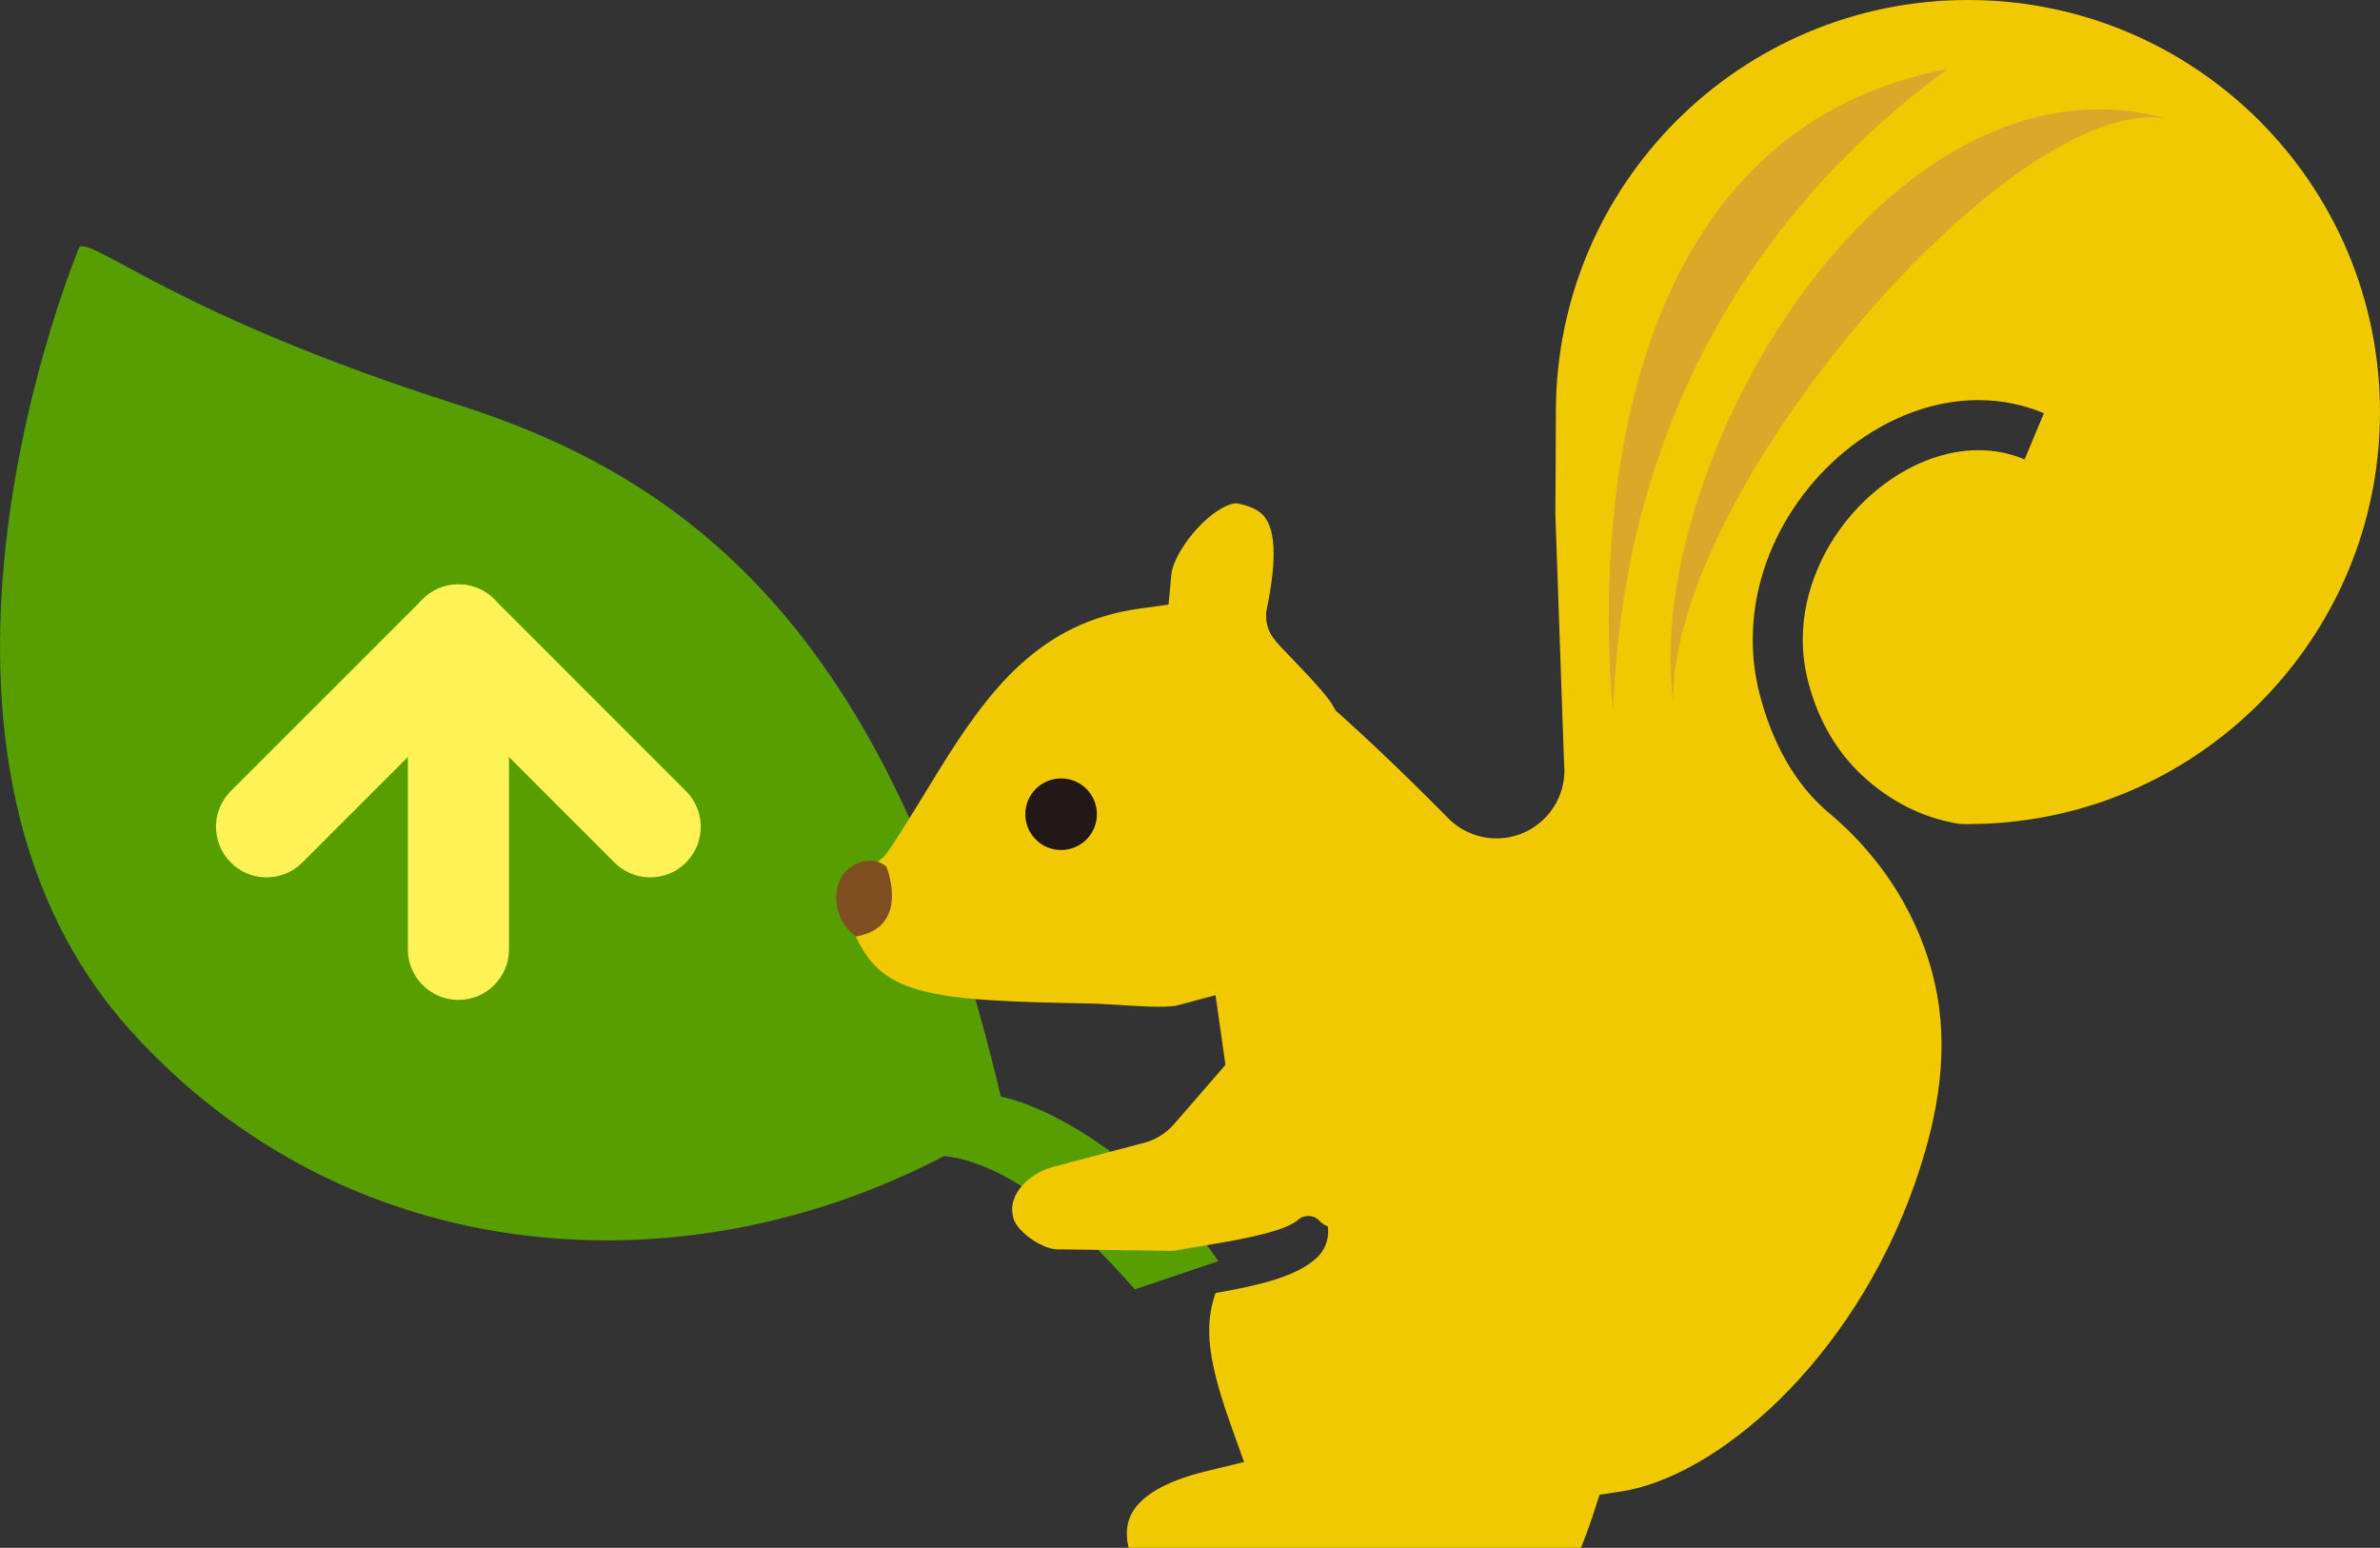 <?xml version="1.0" encoding="utf-8"?>
<!-- Generator: Adobe Illustrator 14.0.0, SVG Export Plug-In . SVG Version: 6.00 Build 43363)  -->
<!DOCTYPE svg PUBLIC "-//W3C//DTD SVG 1.1//EN" "http://www.w3.org/Graphics/SVG/1.1/DTD/svg11.dtd">
<svg version="1.1" id="レイヤー_1" xmlns="http://www.w3.org/2000/svg" xmlns:xlink="http://www.w3.org/1999/xlink" x="0px"
	 y="0px" width="94.181px" height="61.247px" viewBox="0 0 94.181 61.247" enable-background="new 0 0 94.181 61.247"
	 xml:space="preserve">
<rect x="0" y="0" width="94.181" height="61.247" fill="#333333" stroke="none"/>
<g>
	<path fill="#579E00" d="M39.604,43.39c-4.39-18.713-12.685-24.578-21.547-27.396C7.116,12.513,3.75,9.448,3.146,9.767
		c0,0-8.288,19.617,2.043,31.039c8.521,9.422,21.721,10.41,32.174,4.938c3.182,0.342,6.37,3.961,7.546,5.278l3.306-1.119
		C45.992,46.655,42.193,43.96,39.604,43.39z"/>
	<g>
		<polygon fill="#221815" points="46.444,45.002 46.442,45.002 46.442,45.004 		"/>
		<polygon fill="#221815" points="78.518,32.597 78.509,32.598 78.511,32.598 		"/>
		<path fill="#F0C900" d="M76.654,39.351c0.483,2.658-0.091,5.239-0.901,7.54c-1.213,3.45-3.175,6.372-5.324,8.481
			c-1.074,1.052-2.19,1.903-3.271,2.519c-1.073,0.615-2.109,0.991-3,1.126l-0.859,0.13l-0.271,0.827
			c-0.172,0.523-0.334,0.95-0.467,1.273H44.661c-0.042-0.177-0.072-0.368-0.069-0.557c0-0.199,0.027-0.393,0.095-0.581
			c0.049-0.142,0.119-0.28,0.229-0.431c0.168-0.224,0.424-0.476,0.865-0.733c0.44-0.255,1.064-0.512,1.922-0.721l1.527-0.371
			L48.7,56.372c-0.277-0.775-0.492-1.466-0.636-2.082c-0.144-0.617-0.214-1.154-0.214-1.646c0.003-0.521,0.081-0.989,0.251-1.479
			c0.407-0.069,0.812-0.148,1.2-0.233c0.518-0.113,1.01-0.238,1.469-0.405c0.229-0.085,0.455-0.18,0.676-0.297
			c0.221-0.119,0.439-0.259,0.655-0.453c0.573-0.53,0.612-1.425,0.083-2.001c-0.527-0.574-1.416-0.613-1.991-0.091H50.19
			c0,0-0.045,0.032-0.125,0.072c-0.145,0.071-0.396,0.162-0.706,0.248c-0.466,0.13-1.067,0.253-1.718,0.369
			c-0.605,0.108-1.255,0.214-1.896,0.323l-4.454-0.059l-0.057,0.005h-0.004c-0.012,0-0.113-0.017-0.236-0.072
			c-0.188-0.076-0.424-0.229-0.577-0.377c-0.077-0.075-0.134-0.143-0.163-0.187l-0.012-0.023c-0.011-0.05-0.014-0.09-0.018-0.127
			c0.004-0.074,0.017-0.129,0.054-0.209c0.056-0.115,0.191-0.276,0.376-0.411c0.177-0.135,0.397-0.234,0.504-0.263l3.53-0.936
			c0.678-0.147,1.296-0.507,1.753-1.037l2.114-2.436l-0.454-3.186l-1.54,0.412c-0.009,0.004-0.099,0.021-0.226,0.029
			c-0.129,0.014-0.294,0.017-0.479,0.017c-0.396,0-0.875-0.024-1.331-0.054c-0.463-0.026-0.891-0.06-1.256-0.07
			c-1.566-0.031-2.913-0.059-4.051-0.133c-0.854-0.052-1.588-0.133-2.2-0.254c-0.462-0.09-0.856-0.201-1.188-0.335
			c-0.503-0.2-0.863-0.437-1.186-0.759c-0.318-0.325-0.603-0.753-0.865-1.384c-0.227-0.543-0.29-0.945-0.29-1.229
			c0-0.293,0.061-0.478,0.139-0.64c0.061-0.12,0.141-0.226,0.231-0.322c0.136-0.141,0.302-0.257,0.435-0.332
			c0.066-0.037,0.12-0.065,0.166-0.088c0.025-0.011,0.045-0.019,0.077-0.035c0.018-0.009,0.035-0.018,0.081-0.04
			c0.025-0.013,0.055-0.028,0.113-0.065c0.031-0.02,0.068-0.045,0.127-0.092c0.029-0.025,0.065-0.055,0.11-0.099
			c0.043-0.047,0.097-0.104,0.161-0.196l0.008-0.011c0.716-1.056,1.361-2.16,2.021-3.221c0.985-1.594,2.003-3.082,3.245-4.206
			c0.622-0.562,1.297-1.037,2.064-1.41c0.77-0.372,1.634-0.644,2.658-0.784l1.117-0.152l0.104-1.122
			c0.01-0.116,0.025-0.211,0.051-0.298c0.055-0.204,0.191-0.517,0.395-0.833c0.301-0.479,0.745-0.976,1.174-1.306
			c0.215-0.165,0.424-0.288,0.594-0.36c0.171-0.07,0.301-0.092,0.361-0.09l0.053,0.003l0.002,0.002
			c0.357,0.07,0.6,0.173,0.766,0.271c0.126,0.078,0.211,0.155,0.284,0.243c0.108,0.129,0.194,0.29,0.265,0.533
			c0.068,0.24,0.109,0.561,0.109,0.944c0.002,0.607-0.104,1.368-0.269,2.194l-0.028,0.136v0.141
			c0.002,0.245,0.051,0.379,0.082,0.479c0.034,0.096,0.064,0.157,0.09,0.205c0.051,0.091,0.086,0.141,0.115,0.181
			c0.058,0.078,0.093,0.123,0.135,0.171c0.076,0.084,0.147,0.165,0.234,0.257c0.15,0.158,0.332,0.349,0.532,0.555
			c0.296,0.309,0.628,0.659,0.905,0.979c0.139,0.156,0.263,0.309,0.359,0.433c0.094,0.123,0.16,0.227,0.178,0.258l0.119,0.212
			l0.179,0.161c0.985,0.879,2.075,1.919,2.909,2.739c0.418,0.41,0.773,0.763,1.025,1.015c0.126,0.126,0.225,0.225,0.291,0.294
			c0.033,0.034,0.06,0.061,0.076,0.078l0.027,0.024l0.028,0.029l0.032,0.03c0.505,0.453,1.148,0.693,1.801,0.693
			c0.428,0,0.861-0.105,1.256-0.311l0.002-0.002c0.887-0.472,1.429-1.39,1.429-2.375c0-0.075-0.007-0.148-0.013-0.224h0.001
			l-0.347-9.939c0.002-0.31,0.021-3.058,0.021-4.02c0.001-4.509,1.823-8.576,4.775-11.531C69.302,1.825,73.37,0.001,77.877,0
			c4.505,0.001,8.575,1.825,11.53,4.777c2.951,2.955,4.773,7.022,4.773,11.531c0,4.141-1.538,7.906-4.079,10.785
			c-2.542,2.876-6.075,4.848-10.063,5.373c-0.339,0.048-0.68,0.081-1.024,0.104l-0.021,0.001l-0.013,0.001
			c0,0-0.027,0.002-0.078,0.005h0.002c-0.129,0.008-0.264,0.014-0.403,0.021l0.009-0.002c-0.062,0.002-0.104,0.004-0.121,0.004
			h-0.016c-0.164,0.006-0.33,0.01-0.495,0.01c-0.103,0-0.212-0.004-0.323-0.006c-1.553-0.241-2.826-0.963-3.84-1.895
			c-1.01-0.933-1.753-2.176-2.153-3.696c-0.15-0.571-0.224-1.14-0.224-1.702c0-0.981,0.217-1.941,0.604-2.835
			c0.574-1.344,1.537-2.525,2.672-3.355c1.137-0.835,2.433-1.308,3.676-1.307c0.621,0,1.232,0.115,1.828,0.365l0.764-1.827
			c-0.844-0.354-1.723-0.519-2.592-0.519c-1.162,0-2.3,0.29-3.347,0.788c-1.571,0.75-2.951,1.969-3.956,3.475
			c-1.001,1.502-1.627,3.306-1.627,5.215c0,0.729,0.09,1.468,0.287,2.208c0.486,1.849,1.365,3.509,2.729,4.649
			C74.866,34.256,76.208,36.898,76.654,39.351z"/>
	</g>
	<circle fill="#221815" cx="41.99" cy="32.219" r="1.416"/>
	<g>
		<polyline fill="none" stroke="#FFF257" stroke-width="4" stroke-linecap="round" stroke-linejoin="round" points="10.548,32.717 
			18.141,25.125 25.73,32.717 		"/>
		
			<line fill="none" stroke="#FFF257" stroke-width="4" stroke-linecap="round" stroke-linejoin="round" x1="18.141" y1="25.125" x2="18.141" y2="37.566"/>
	</g>
	<path fill="#F0C900" stroke="#F0C900" stroke-width="1.6" stroke-linecap="round" stroke-linejoin="round" d="M52.812,47.775
		c-0.528-0.574-1.416-0.613-1.991-0.091h-0.003c0,0-0.045,0.032-0.125,0.072c-0.146,0.071-0.396,0.162-0.706,0.248
		c-0.467,0.13-1.067,0.253-1.718,0.369c-0.606,0.108-1.255,0.214-1.896,0.323l-4.454-0.059l-0.058,0.005h-0.004
		c-0.012,0-0.113-0.017-0.235-0.072c-0.187-0.076-0.424-0.229-0.577-0.377c-0.078-0.075-0.135-0.143-0.163-0.187l-0.013-0.023
		c-0.01-0.05-0.014-0.09-0.018-0.127c0.004-0.074,0.018-0.129,0.055-0.209c0.056-0.115,0.191-0.276,0.375-0.411
		c0.178-0.135,0.398-0.234,0.506-0.263l3.529-0.936c0.678-0.147,1.296-0.507,1.753-1.037l2.114-2.436"/>
	<path fill="#7F4F21" d="M33.876,37.056c-0.951-0.657-1.066-2.194-0.193-2.755c0.871-0.56,1.395,0,1.395,0
		S36.056,36.688,33.876,37.056z"/>
	<path fill="#DBA829" d="M63.835,28.098C63.442,24.15,62.521,5.497,77.073,2.73C71.847,6.522,64.331,14.314,63.835,28.098z"/>
	<path fill="#DBA829" d="M85.683,4.678C74.614,1.705,64.979,18.411,66.21,27.738C66.103,19.437,79.532,3.755,85.683,4.678z"/>
</g>
</svg>
